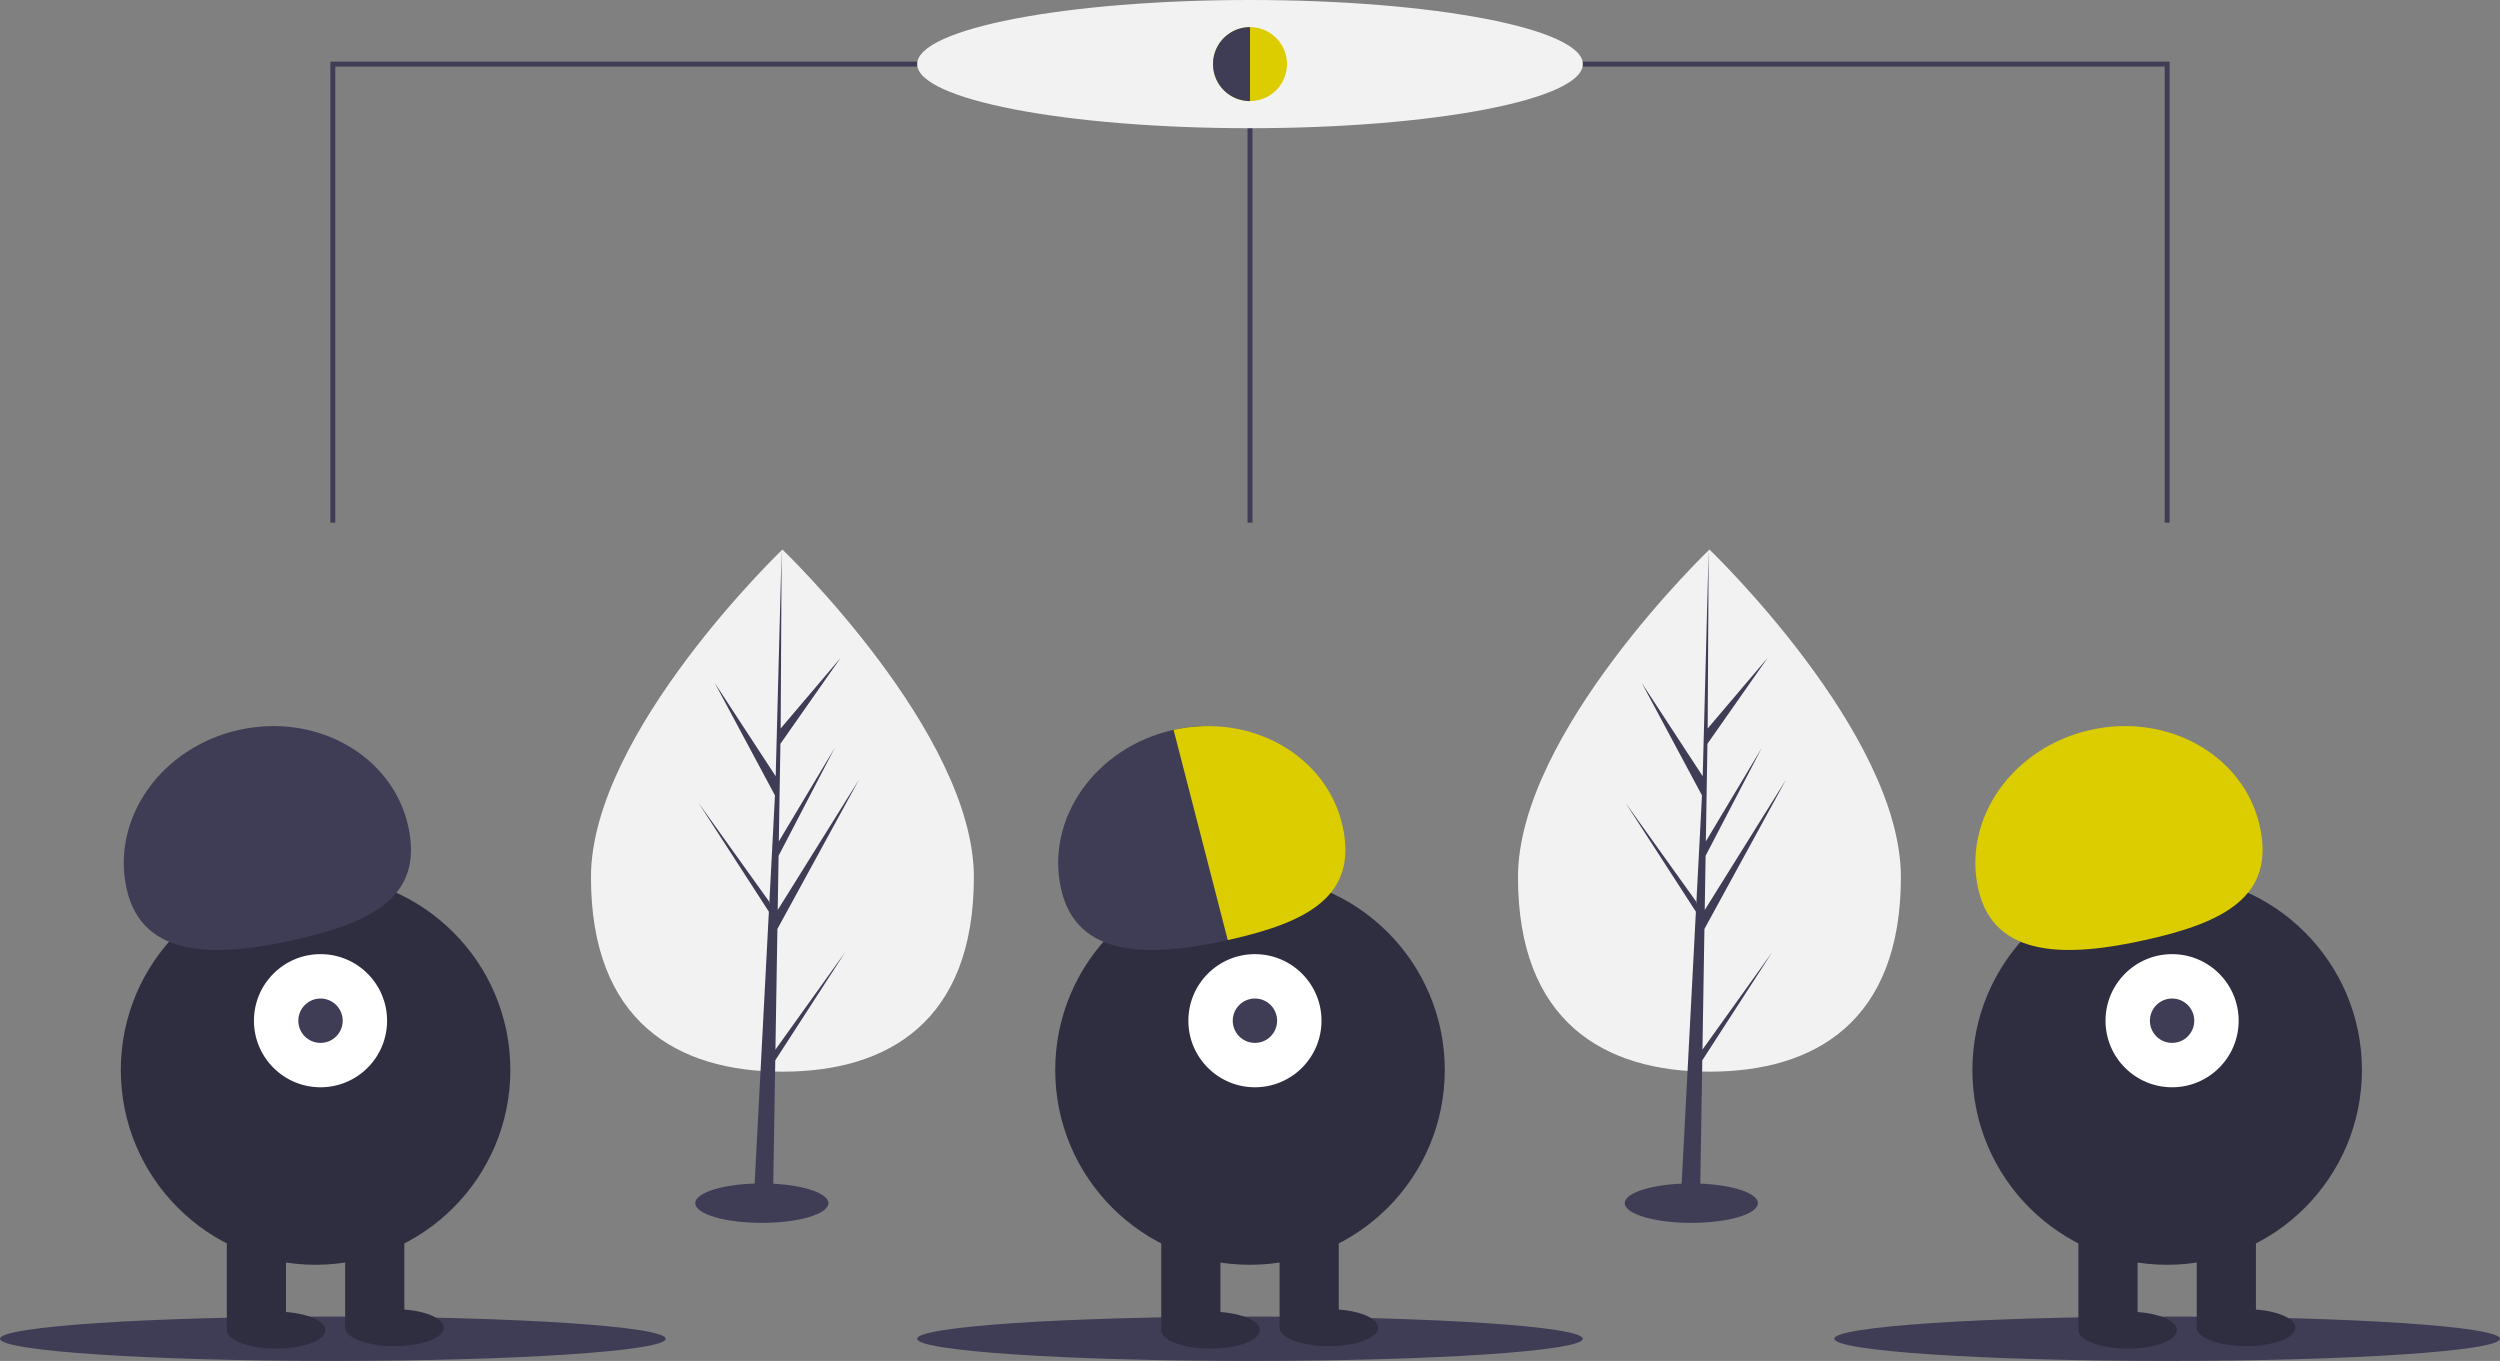 <svg id="a1a6ab8e-bf9e-489d-a5e6-48000ca178d0" data-name="Layer 1" xmlns="http://www.w3.org/2000/svg" width="1014" height="552" viewBox="0 0 1014 552" class="injected-svg ClassicGrid__ImageFile-sc-td9pmq-4 fNAcXv grid_media" xmlns:xlink="http://www.w3.org/1999/xlink"><rect x="0" y="0" width="1014" height="552" fill="#808080" stroke="none"/><title>convert</title><line x1="507" y1="26" x2="507" y2="212" fill="none" stroke="#3F3D56" stroke-miterlimit="10" stroke-width="2px"></line><polyline points="135 212 135 26 879 26 879 212" fill="none" stroke="#3F3D56" stroke-miterlimit="10" stroke-width="2px"></polyline><ellipse cx="507" cy="26" rx="135" ry="26" fill="#F2F2F2"></ellipse><ellipse cx="135" cy="543" rx="135" ry="9" fill="#3F3D56"></ellipse><ellipse cx="879" cy="543" rx="135" ry="9" fill="#3F3D56"></ellipse><ellipse cx="507" cy="543" rx="135" ry="9" fill="#3F3D56"></ellipse><circle cx="507" cy="26" r="15" fill="#DBCD00"></circle><circle cx="128" cy="434" r="79" fill="#2F2E41"></circle><rect x="92" y="496" width="24" height="43" fill="#2F2E41"></rect><rect x="140" y="496" width="24" height="43" fill="#2F2E41"></rect><ellipse cx="112" cy="539.5" rx="20" ry="7.5" fill="#2F2E41"></ellipse><ellipse cx="160" cy="538.5" rx="20" ry="7.5" fill="#2F2E41"></ellipse><circle cx="130" cy="414" r="27" fill="#FFFFFF"></circle><circle cx="130" cy="414" r="9" fill="#3F3D56"></circle><path d="M144.367,534.532c-6.379-28.568,14.012-57.434,45.544-64.475s62.265,10.41,68.644,38.978-14.519,39.104-46.051,46.145S150.746,563.1,144.367,534.532Z" transform="translate(-93 -174)" fill="#3F3D56"></path><circle cx="507" cy="434" r="79" fill="#2F2E41"></circle><rect x="471" y="496" width="24" height="43" fill="#2F2E41"></rect><rect x="519" y="496" width="24" height="43" fill="#2F2E41"></rect><ellipse cx="491" cy="539.5" rx="20" ry="7.5" fill="#2F2E41"></ellipse><ellipse cx="539" cy="538.5" rx="20" ry="7.5" fill="#2F2E41"></ellipse><circle cx="509" cy="414" r="27" fill="#FFFFFF"></circle><circle cx="509" cy="414" r="9" fill="#3F3D56"></circle><path d="M523.367,534.532c-6.379-28.568,14.012-57.434,45.544-64.475S603.621,480.432,610,509s13.037,39.139-18.495,46.18S529.746,563.1,523.367,534.532Z" transform="translate(-93 -174)" fill="#3F3D56"></path><circle cx="879" cy="434" r="79" fill="#2F2E41"></circle><rect x="843" y="496" width="24" height="43" fill="#2F2E41"></rect><rect x="891" y="496" width="24" height="43" fill="#2F2E41"></rect><ellipse cx="863" cy="539.5" rx="20" ry="7.5" fill="#2F2E41"></ellipse><ellipse cx="911" cy="538.5" rx="20" ry="7.5" fill="#2F2E41"></ellipse><circle cx="881" cy="414" r="27" fill="#FFFFFF"></circle><circle cx="881" cy="414" r="9" fill="#3F3D56"></circle><path d="M895.367,534.532c-6.379-28.568,14.012-57.434,45.544-64.475s62.265,10.41,68.644,38.978-14.519,39.104-46.051,46.145S901.746,563.1,895.367,534.532Z" transform="translate(-93 -174)" fill="#DBCD00"></path><path d="M637.555,509.035c-6.372-28.538-37.048-45.98-68.546-38.997l21.973,85.255c.174-.039.348-.075.522-.113C623.037,548.139,643.934,537.603,637.555,509.035Z" transform="translate(-93 -174)" fill="#DBCD00"></path><path d="M585,200a15,15,0,0,0,15,15V185A15,15,0,0,0,585,200Z" transform="translate(-93 -174)" fill="#3F3D56"></path><path d="M488,529.766c0,58.481-34.766,78.9-77.652,78.9s-77.652-20.419-77.652-78.9,77.652-132.878,77.652-132.878S488,471.285,488,529.766Z" transform="translate(-93 -174)" fill="#F2F2F2"></path><polygon points="314.519 425.72 315.314 376.777 348.412 316.227 315.439 369.099 315.797 347.092 338.607 303.285 315.891 341.268 315.891 341.268 316.534 301.688 340.96 266.812 316.635 295.464 317.037 222.888 314.512 318.966 314.72 315.002 289.886 276.99 314.322 322.611 312.008 366.815 311.939 365.642 283.309 325.639 311.852 369.787 311.563 375.315 311.511 375.398 311.535 375.852 305.664 488.003 313.507 488.003 314.449 430.075 342.921 386.035 314.519 425.72" fill="#3F3D56"></polygon><ellipse cx="309" cy="488" rx="27" ry="8" fill="#3F3D56"></ellipse><path d="M864,529.766c0,58.481-34.766,78.9-77.652,78.9s-77.652-20.419-77.652-78.9,77.652-132.878,77.652-132.878S864,471.285,864,529.766Z" transform="translate(-93 -174)" fill="#F2F2F2"></path><polygon points="690.519 425.72 691.314 376.777 724.412 316.227 691.439 369.099 691.797 347.092 714.607 303.285 691.891 341.268 691.891 341.268 692.534 301.688 716.96 266.812 692.635 295.464 693.037 222.888 690.512 318.966 690.72 315.002 665.886 276.99 690.322 322.611 688.008 366.815 687.939 365.642 659.309 325.639 687.852 369.787 687.563 375.315 687.511 375.398 687.535 375.852 681.664 488.003 689.507 488.003 690.449 430.075 718.921 386.035 690.519 425.72" fill="#3F3D56"></polygon><ellipse cx="686" cy="488" rx="27" ry="8" fill="#3F3D56"></ellipse></svg>